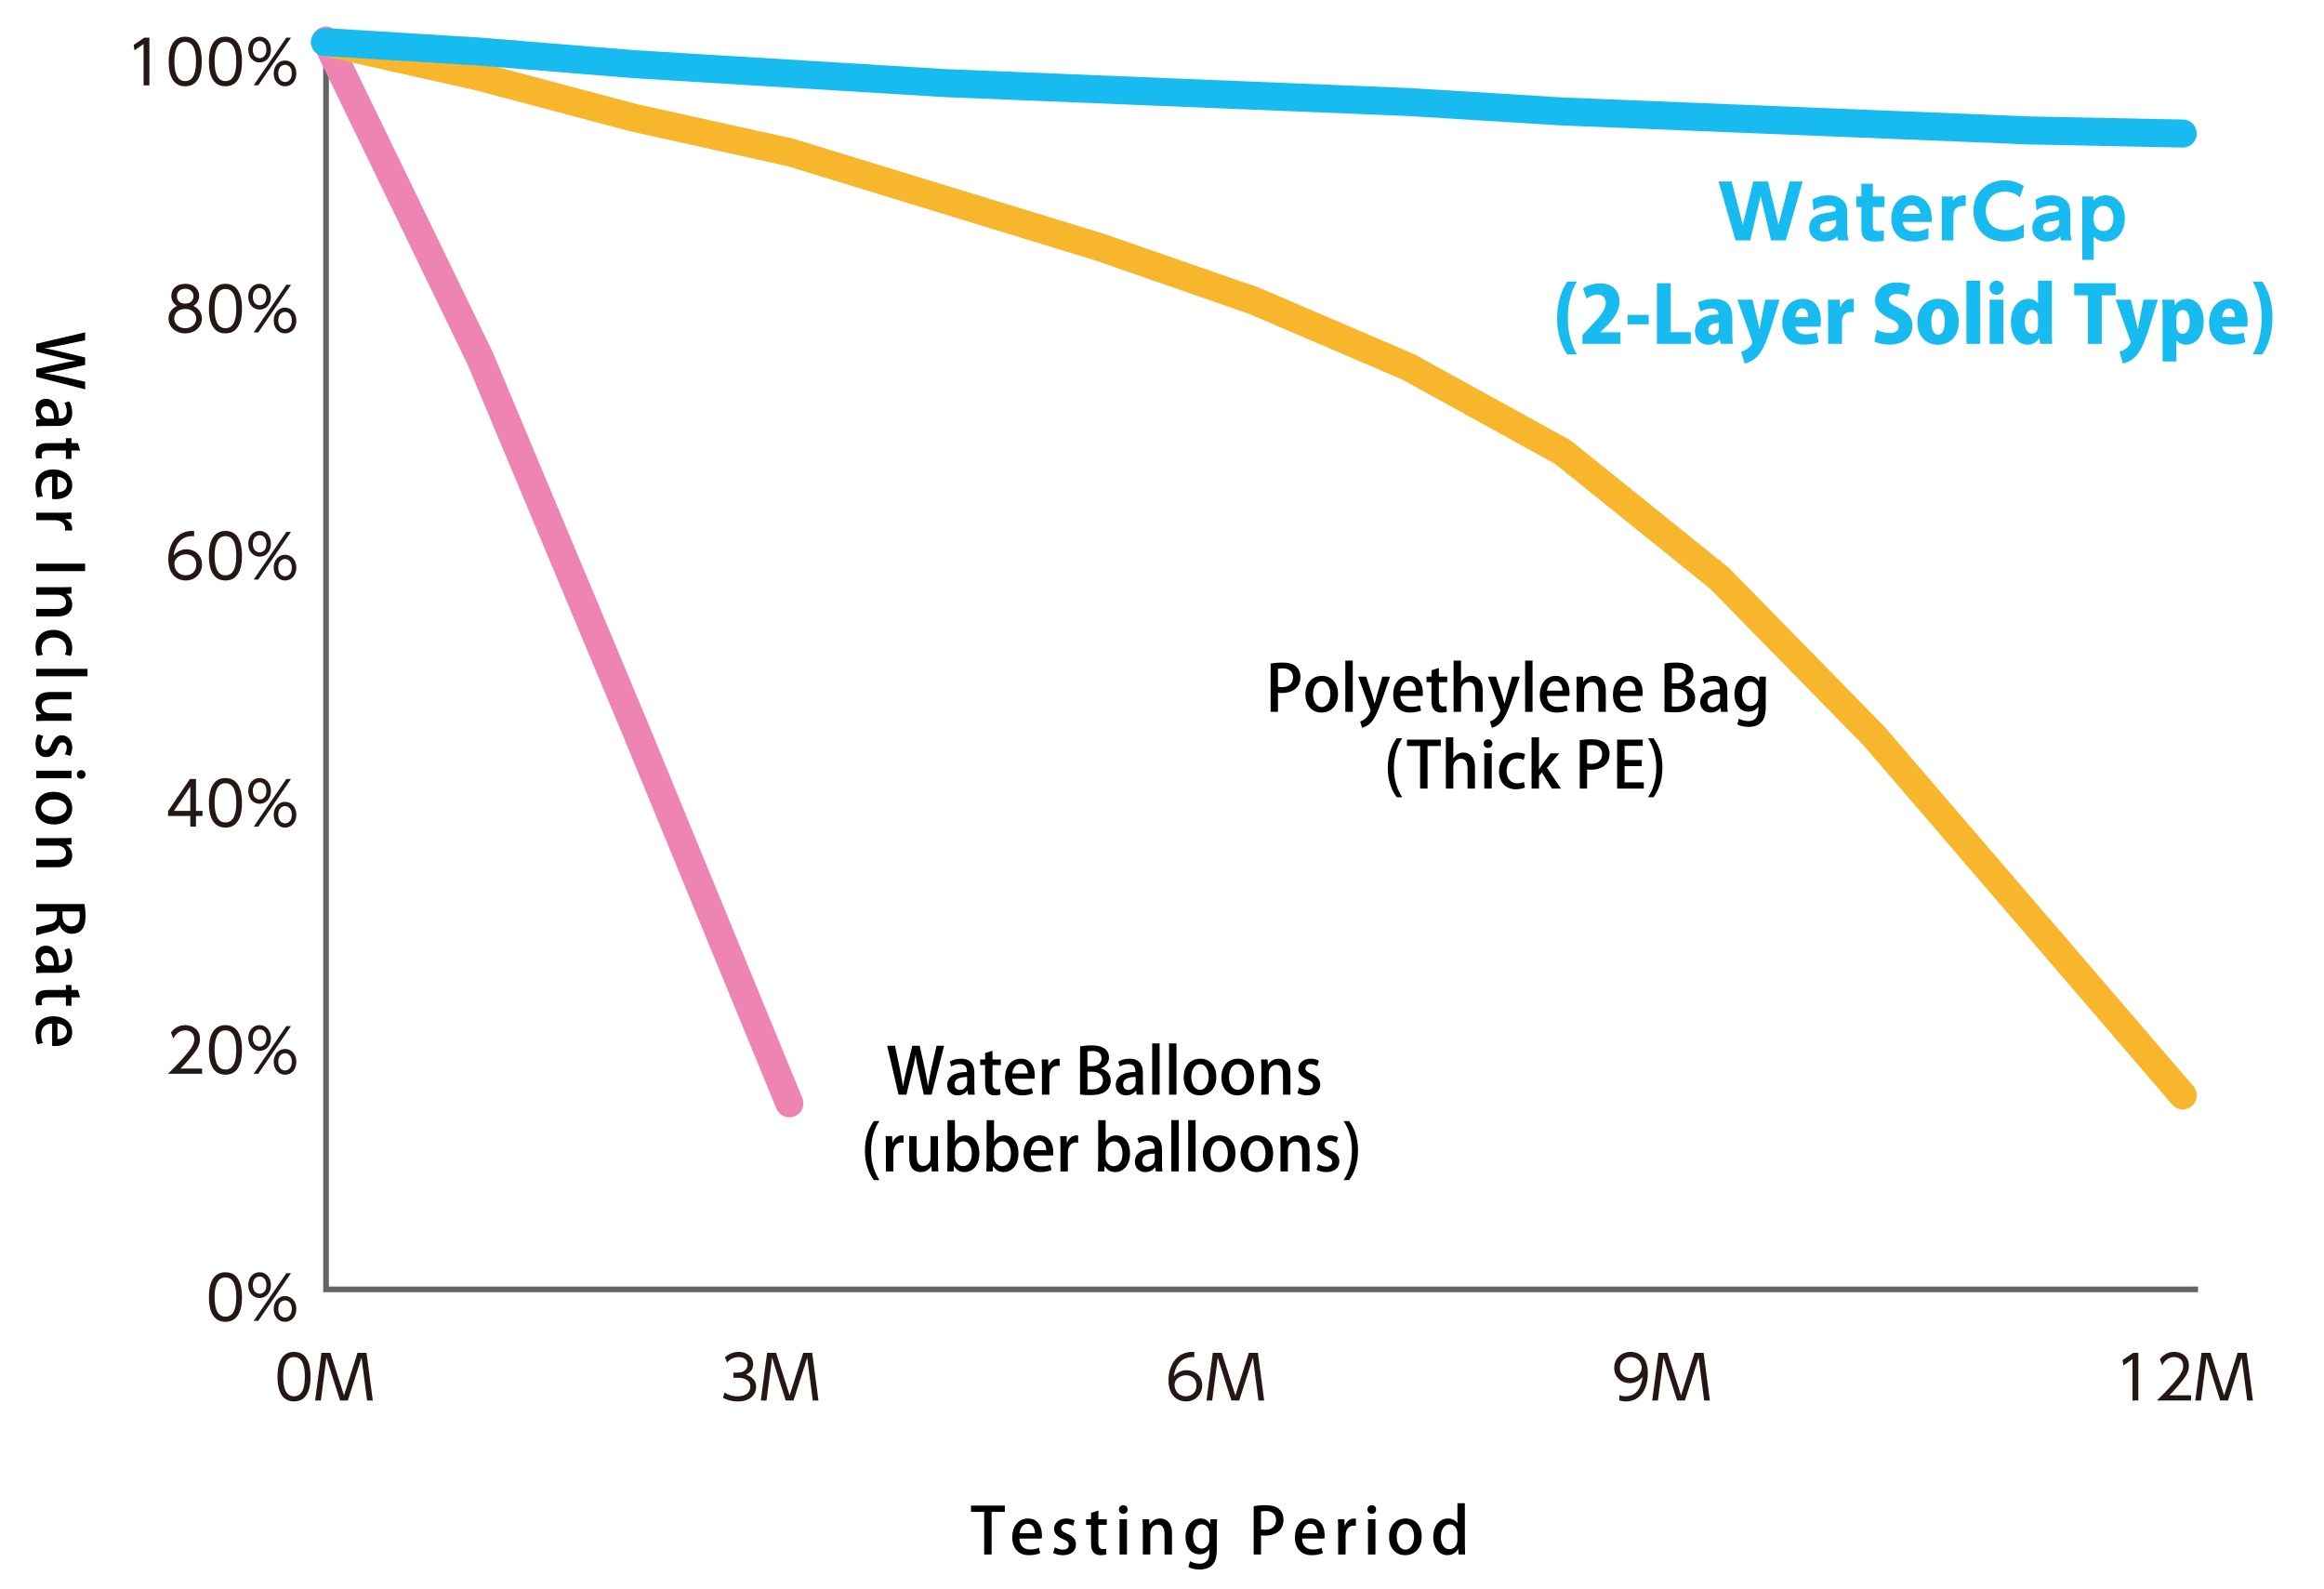 <?xml version="1.0" encoding="UTF-8"?>
<svg id="_レイヤー_1" xmlns="http://www.w3.org/2000/svg" width="800" height="546.818" version="1.1" viewBox="0 0 800 546.818">
  <!-- Generator: Adobe Illustrator 29.3.1, SVG Export Plug-In . SVG Version: 2.1.0 Build 151)  -->
  <defs>
    <style>
      .st0 {
        fill: #231815;
      }

      .st1 {
        fill: #f8b62d;
      }

      .st2 {
        fill: #666464;
      }

      .st3 {
        fill: #ee84b2;
      }

      .st4 {
        fill: #17bbef;
      }
    </style>
  </defs>
  <polygon class="st0" points="49.68 12.962 51.428 12.962 51.428 29.366 49.429 29.366 49.429 15.149 46.286 17.311 46.014 15.461 49.68 12.962"/>
  <path class="st0" d="M58.075,21.163c0-1.642,0-8.534,5.682-8.534s5.682,6.892,5.682,8.534,0,8.535-5.682,8.535-5.682-6.87-5.682-8.535M67.482,21.163c0-2.728-.415-6.743-3.724-6.743-3.27,0-3.728,3.913-3.728,6.743,0,2.936.501,6.747,3.728,6.747,3.27,0,3.724-3.938,3.724-6.747"/>
  <path class="st0" d="M71.925,21.163c0-1.642,0-8.534,5.682-8.534s5.682,6.892,5.682,8.534,0,8.535-5.682,8.535-5.682-6.87-5.682-8.535M81.332,21.163c0-2.728-.415-6.743-3.724-6.743-3.27,0-3.728,3.913-3.728,6.743,0,2.936.501,6.747,3.728,6.747,3.27,0,3.724-3.938,3.724-6.747"/>
  <path class="st0" d="M89.374,12.629c2.038,0,3.891,1.621,3.891,4.436,0,2.765-1.831,4.43-3.891,4.43-2.082,0-3.916-1.664-3.916-4.43,0-2.815,1.856-4.436,3.916-4.436M89.374,20.019c.956,0,2.332-.687,2.332-2.954,0-2.252-1.377-2.957-2.332-2.957-1.25,0-2.354,1.039-2.354,2.957,0,2.246,1.373,2.954,2.354,2.954M98.574,12.96h1.602l-11.281,16.404h-1.581l11.26-16.404ZM98.116,20.83c2.038,0,3.891,1.624,3.891,4.436,0,2.765-1.81,4.433-3.891,4.433s-3.895-1.667-3.895-4.433c0-2.605,1.689-4.436,3.895-4.436M98.116,28.22c.959,0,2.332-.687,2.332-2.954,0-2.252-1.355-2.957-2.332-2.957-.999,0-2.332.727-2.332,2.957,0,2.246,1.355,2.954,2.332,2.954"/>
  <path class="st0" d="M69.507,109.664c0,2.954-2.645,5.079-5.747,5.079s-5.744-2.125-5.744-5.079c0-2.478,1.726-3.873,2.957-4.392-1.293-.665-2.001-2.017-2.001-3.434,0-2.249,1.646-4.164,4.891-4.164,2.605,0,4.686,1.605,4.686,4.142,0,1.438-.711,2.79-2.001,3.455,1.398.625,2.96,2.038,2.96,4.392M67.549,109.642c0-1.228-.835-3.31-3.789-3.31-2.976,0-3.786,2.082-3.786,3.31,0,1.831,1.559,3.313,3.786,3.313s3.789-1.482,3.789-3.313M66.612,101.943c0-1.689-1.333-2.561-2.852-2.561s-2.852.872-2.852,2.561c0,.811.418,2.558,2.852,2.558s2.852-1.748,2.852-2.558"/>
  <path class="st0" d="M71.925,106.208c0-1.642,0-8.534,5.682-8.534s5.682,6.892,5.682,8.534,0,8.535-5.682,8.535-5.682-6.87-5.682-8.535M81.332,106.208c0-2.728-.415-6.743-3.724-6.743-3.27,0-3.728,3.913-3.728,6.743,0,2.936.501,6.747,3.728,6.747,3.27,0,3.724-3.938,3.724-6.747"/>
  <path class="st0" d="M89.377,97.675c2.038,0,3.891,1.621,3.891,4.436,0,2.765-1.831,4.43-3.891,4.43-2.082,0-3.916-1.664-3.916-4.43,0-2.815,1.856-4.436,3.916-4.436M89.377,105.065c.956,0,2.332-.687,2.332-2.954,0-2.252-1.377-2.957-2.332-2.957-1.25,0-2.354,1.039-2.354,2.957,0,2.246,1.373,2.954,2.354,2.954M98.574,98.006h1.605l-11.281,16.404h-1.581s11.257-16.404,11.257-16.404ZM98.119,105.875c2.038,0,3.891,1.624,3.891,4.436,0,2.765-1.81,4.433-3.891,4.433s-3.895-1.667-3.895-4.433c0-2.605,1.686-4.436,3.895-4.436M98.119,113.265c.959,0,2.332-.687,2.332-2.954,0-2.252-1.355-2.957-2.332-2.957-.999,0-2.332.727-2.332,2.957,0,2.246,1.355,2.954,2.332,2.954"/>
  <path class="st0" d="M66.82,184.531c-5.039-.353-6.725,3.833-7.056,6.645,1.08-1.333,2.707-2.144,4.414-2.144,2.871,0,5.367,2.06,5.367,5.243,0,3.165-2.475,5.515-5.599,5.515-2.351,0-6.013-1.457-6.013-7.368,0-4.414,2.456-10.053,8.887-9.679v1.788ZM63.99,190.78c-1.748,0-3.956,1.101-3.956,3.415,0,1.952,1.519,3.808,3.873,3.808,2.267,0,3.662-1.646,3.662-3.582,0-3.372-2.852-3.641-3.579-3.641"/>
  <path class="st0" d="M71.925,191.257c0-1.642,0-8.534,5.682-8.534s5.682,6.892,5.682,8.534,0,8.535-5.682,8.535-5.682-6.87-5.682-8.535M81.332,191.257c0-2.728-.415-6.743-3.724-6.743-3.27,0-3.728,3.913-3.728,6.743,0,2.936.501,6.747,3.728,6.747,3.27,0,3.724-3.938,3.724-6.747"/>
  <path class="st0" d="M89.377,182.723c2.038,0,3.891,1.621,3.891,4.436,0,2.765-1.831,4.43-3.891,4.43-2.082,0-3.916-1.664-3.916-4.43,0-2.815,1.856-4.436,3.916-4.436M89.377,190.113c.956,0,2.332-.687,2.332-2.954,0-2.252-1.377-2.957-2.332-2.957-1.25,0-2.354,1.039-2.354,2.957,0,2.246,1.373,2.954,2.354,2.954M98.574,183.054h1.605l-11.281,16.404h-1.581l11.257-16.404h0ZM98.119,190.924c2.038,0,3.891,1.624,3.891,4.436,0,2.765-1.81,4.433-3.891,4.433s-3.895-1.667-3.895-4.433c0-2.605,1.686-4.436,3.895-4.436M98.119,198.313c.959,0,2.332-.687,2.332-2.954,0-2.252-1.355-2.957-2.332-2.957-.999,0-2.332.727-2.332,2.957,0,2.246,1.355,2.954,2.332,2.954"/>
  <path class="st0" d="M65.508,284.504v-3.666h-7.641v-1.704l7.514-11.034h2.082v10.991h2.252v1.748h-2.252v3.666h-1.955ZM59.866,279.091h5.642v-8.346l-5.642,8.346Z"/>
  <path class="st0" d="M71.925,276.302c0-1.642,0-8.534,5.682-8.534s5.682,6.892,5.682,8.534,0,8.535-5.682,8.535-5.682-6.87-5.682-8.535M81.332,276.302c0-2.728-.415-6.743-3.724-6.743-3.27,0-3.728,3.913-3.728,6.743,0,2.936.501,6.747,3.728,6.747,3.27,0,3.724-3.938,3.724-6.747"/>
  <path class="st0" d="M89.377,267.769c2.038,0,3.891,1.621,3.891,4.436,0,2.765-1.831,4.43-3.891,4.43-2.082,0-3.916-1.664-3.916-4.43,0-2.815,1.856-4.436,3.916-4.436M89.377,275.159c.956,0,2.332-.687,2.332-2.954,0-2.252-1.377-2.957-2.332-2.957-1.25,0-2.354,1.039-2.354,2.957,0,2.246,1.373,2.954,2.354,2.954M98.574,268.1h1.605l-11.281,16.404h-1.581s11.257-16.404,11.257-16.404ZM98.119,275.969c2.038,0,3.891,1.624,3.891,4.436,0,2.765-1.81,4.433-3.891,4.433s-3.895-1.667-3.895-4.433c0-2.605,1.686-4.436,3.895-4.436M98.119,283.359c.959,0,2.332-.687,2.332-2.954,0-2.252-1.355-2.957-2.332-2.957-.999,0-2.332.727-2.332,2.957,0,2.246,1.355,2.954,2.332,2.954"/>
  <path class="st0" d="M69.566,367.758v1.791h-11.739c1.312-1.29,3.539-3.455,5.726-5.995,2.496-2.892,3.328-4.266,3.328-5.952,0-1.98-1.479-2.997-3.078-2.997-2.583,0-3.789,2.162-4.164,2.83l-.792-2.082c1.228-1.624,2.932-2.54,4.956-2.54,2.082,0,5.036,1.188,5.036,4.767,0,1.584-.479,2.895-2.147,5.036-.872,1.126-2.206,2.728-4.538,5.141h7.412Z"/>
  <path class="st0" d="M71.925,361.348c0-1.643,0-8.534,5.682-8.534s5.682,6.892,5.682,8.534,0,8.535-5.682,8.535-5.682-6.87-5.682-8.535M81.332,361.348c0-2.728-.415-6.743-3.724-6.743-3.27,0-3.728,3.913-3.728,6.743,0,2.936.501,6.747,3.728,6.747,3.27,0,3.724-3.938,3.724-6.747"/>
  <path class="st0" d="M89.377,352.814c2.038,0,3.891,1.621,3.891,4.436,0,2.765-1.831,4.43-3.891,4.43-2.082,0-3.916-1.664-3.916-4.43,0-2.815,1.856-4.436,3.916-4.436M89.377,360.204c.956,0,2.332-.687,2.332-2.954,0-2.252-1.377-2.957-2.332-2.957-1.25,0-2.354,1.039-2.354,2.957,0,2.246,1.373,2.954,2.354,2.954M98.574,353.145h1.605l-11.281,16.404h-1.581s11.257-16.404,11.257-16.404ZM98.119,361.015c2.038,0,3.891,1.624,3.891,4.436,0,2.765-1.81,4.433-3.891,4.433s-3.895-1.667-3.895-4.433c0-2.605,1.686-4.436,3.895-4.436M98.119,368.404c.959,0,2.332-.687,2.332-2.954,0-2.252-1.355-2.957-2.332-2.957-.999,0-2.332.727-2.332,2.957,0,2.246,1.355,2.954,2.332,2.954"/>
  <path class="st0" d="M71.925,446.393c0-1.643,0-8.534,5.682-8.534s5.682,6.892,5.682,8.534,0,8.535-5.682,8.535-5.682-6.87-5.682-8.535M81.332,446.393c0-2.728-.415-6.743-3.724-6.743-3.27,0-3.728,3.913-3.728,6.743,0,2.936.501,6.747,3.728,6.747,3.27,0,3.724-3.938,3.724-6.747"/>
  <path class="st0" d="M89.374,437.859c2.038,0,3.891,1.621,3.891,4.436,0,2.765-1.831,4.43-3.891,4.43-2.082,0-3.916-1.664-3.916-4.43,0-2.815,1.856-4.436,3.916-4.436M89.374,445.249c.956,0,2.332-.687,2.332-2.954,0-2.252-1.377-2.957-2.332-2.957-1.25,0-2.354,1.039-2.354,2.957,0,2.246,1.373,2.954,2.354,2.954M98.574,438.19h1.602l-11.281,16.404h-1.581l11.26-16.404ZM98.116,446.06c2.038,0,3.891,1.624,3.891,4.436,0,2.765-1.81,4.433-3.891,4.433s-3.895-1.667-3.895-4.433c0-2.605,1.689-4.436,3.895-4.436M98.116,453.45c.959,0,2.332-.687,2.332-2.954,0-2.252-1.355-2.957-2.332-2.957-.999,0-2.332.727-2.332,2.957,0,2.246,1.355,2.954,2.332,2.954"/>
  <path class="st0" d="M95.533,473.798c0-1.643,0-8.534,5.682-8.534s5.682,6.892,5.682,8.534,0,8.535-5.682,8.535-5.682-6.87-5.682-8.535M104.94,473.798c0-2.728-.415-6.743-3.724-6.743-3.27,0-3.728,3.913-3.728,6.743,0,2.936.501,6.747,3.728,6.747,3.27,0,3.724-3.938,3.724-6.747"/>
  <polygon class="st0" points="113.73 465.597 118.414 480.25 123.075 465.597 126.159 465.597 128.322 482.001 126.367 482.001 124.452 467.261 119.744 482.001 117.059 482.001 112.357 467.261 110.442 482.001 108.484 482.001 110.649 465.597 113.73 465.597"/>
  <path class="st0" d="M249.45,479.251c1.936,1.315,3.953,1.315,4.538,1.315,3.226,0,4.331-1.878,4.331-3.353,0-1.751-1.5-3.041-4.331-3.041h-1.519v-1.769h1.541c2.416,0,3.353-1.519,3.353-2.787,0-1.602-1.274-2.558-3.081-2.558-1.605,0-2.939.662-3.997,1.871l-.752-1.813c2.125-1.85,4.266-1.85,4.748-1.85,2.369,0,4.974,1.352,4.974,4.247,0,.684-.127,2.58-2.438,3.601,2.187.705,3.477,2.122,3.477,4.244,0,2.063-1.54,4.974-6.329,4.974-1.853,0-3.474-.396-5.098-1.268l.582-1.813h0Z"/>
  <polygon class="st0" points="267.149 465.597 271.833 480.25 276.494 465.597 279.578 465.597 281.74 482.001 279.785 482.001 277.871 467.261 273.163 482.001 270.478 482.001 265.776 467.261 263.861 482.001 261.903 482.001 264.068 465.597 267.149 465.597"/>
  <path class="st0" d="M411.116,467.072c-5.039-.353-6.725,3.833-7.056,6.644,1.08-1.333,2.707-2.144,4.414-2.144,2.871,0,5.367,2.06,5.367,5.243,0,3.165-2.475,5.515-5.599,5.515-2.351,0-6.013-1.457-6.013-7.368,0-4.414,2.456-10.053,8.887-9.679v1.788h0ZM408.285,473.321c-1.748,0-3.956,1.101-3.956,3.415,0,1.952,1.519,3.808,3.873,3.808,2.267,0,3.662-1.646,3.662-3.582,0-3.372-2.852-3.641-3.579-3.641"/>
  <polygon class="st0" points="420.571 465.597 425.254 480.25 429.916 465.597 433 465.597 435.162 482.001 433.207 482.001 431.293 467.261 426.585 482.001 423.9 482.001 419.198 467.261 417.283 482.001 415.325 482.001 417.49 465.597 420.571 465.597"/>
  <path class="st0" d="M557.437,480.147c.254.105.959.396,2.147.396,3.768,0,5.432-2.979,5.846-6.66-1.145,1.414-2.62,2.141-4.433,2.141-2.871,0-5.33-2.06-5.33-5.243,0-3.124,2.376-5.515,5.642-5.515,2.271,0,5.933,1.188,5.933,7.409,0,5.747-2.914,9.657-7.579,9.657-1.29,0-1.955-.288-2.227-.415v-1.769h0ZM557.626,470.78c0,2.082,1.497,3.499,3.579,3.499,2.147,0,3.916-1.5,3.916-3.564,0-1.664-1.145-3.659-3.851-3.659-2.249,0-3.644,1.745-3.644,3.724"/>
  <polygon class="st0" points="573.993 465.597 578.676 480.25 583.338 465.597 586.422 465.597 588.584 482.001 586.629 482.001 584.715 467.261 580.007 482.001 577.322 482.001 572.62 467.261 570.705 482.001 568.747 482.001 570.912 465.597 573.993 465.597"/>
  <polygon class="st0" points="734.336 465.597 736.083 465.597 736.083 482.001 734.085 482.001 734.085 467.784 730.942 469.946 730.67 468.096 734.336 465.597"/>
  <path class="st0" d="M754.219,480.208v1.791h-11.739c1.312-1.29,3.539-3.455,5.726-5.992,2.496-2.895,3.328-4.269,3.328-5.955,0-1.98-1.479-2.997-3.078-2.997-2.583,0-3.789,2.162-4.164,2.83l-.792-2.082c1.228-1.624,2.932-2.54,4.955-2.54,2.082,0,5.036,1.188,5.036,4.767,0,1.584-.479,2.895-2.147,5.036-.872,1.126-2.206,2.728-4.538,5.141h7.413Z"/>
  <polygon class="st0" points="760.931 465.597 765.614 480.25 770.276 465.597 773.36 465.597 775.522 482.001 773.567 482.001 771.652 467.261 766.944 482.001 764.26 482.001 759.558 467.261 757.643 482.001 755.685 482.001 757.85 465.597 760.931 465.597"/>
  <polygon class="st2" points="756.651 444.732 111.257 444.732 111.257 11.774 113.208 11.774 113.208 442.78 756.651 442.78 756.651 444.732"/>
  <path class="st3" d="M271.744,384.545c-1.897,0-3.694-1.127-4.462-2.988l-53.17-129.165-53.164-126.959L107.894,16.052c-1.163-2.399-.163-5.283,2.232-6.443,2.402-1.157,5.28-.166,6.443,2.232l53.167,109.623,53.284,127.228,53.179,129.192c1.015,2.465-.16,5.283-2.622,6.295-.601.248-1.223.366-1.834.366h.001Z"/>
  <path class="st1" d="M751.388,381.826c-1.356,0-2.707-.568-3.661-1.677l-106.233-123.615-52.864-53.955-53.366-42.971-52.593-28.988-52.792-22.629-53.006-18.397-105.989-32.45-53.728-11.899-53.363-14.156-52.991-11.896c-2.598-.586-4.232-3.166-3.649-5.764.583-2.592,3.148-4.229,5.764-3.649l53.17,11.941,53.348,14.153,53.722,11.893c.124.027.248.06.369.1l106.339,32.562,53.339,18.506c.109.036.214.079.32.124l53.17,22.792c.145.06.29.13.429.208l53.17,29.305c.245.136.477.29.695.468l53.916,43.415c.148.118.287.245.42.381l53.173,54.269c.076.076.145.151.214.233l106.336,123.73c1.734,2.021,1.504,5.066-.514,6.803-.912.782-2.03,1.163-3.142,1.163h-.003Z"/>
  <path class="st4" d="M751.388,50.785h-.103l-53.17-1.084-160.349-6.516-53.272-3.262-159.409-6.507-107.179-6.516-53.272-4.347-53.073-3.253c-2.658-.163-4.679-2.45-4.516-5.108.16-2.655,2.392-4.697,5.108-4.516l53.17,3.259,53.266,4.344,106.986,6.507,159.412,6.507,53.269,3.262,160.155,6.507,53.073,1.081c2.661.054,4.776,2.257,4.722,4.921-.054,2.628-2.202,4.722-4.818,4.722h0Z"/>
  <polygon class="st4" points="602.479 82.724 597.412 82.724 591.587 62.46 596.101 62.46 599.933 77.379 603.537 62.46 608.601 62.46 612.232 77.379 616.04 62.46 620.55 62.46 614.729 82.724 609.662 82.724 606.083 67.552 602.479 82.724"/>
  <path class="st4" d="M623.93,68.636c1.717-.934,3.427-1.411,5.395-1.411,2.496,0,4.334.807,5.419,2.091.783.931,1.108,2.091,1.108,3.932v5.645c0,2.045.254,3.078.582,3.833h-3.755c-.152-.356-.254-.681-.278-1.364-1.234,1.213-2.772,1.766-4.485,1.766-2.796,0-5.116-1.689-5.116-4.739,0-3.857,3.325-4.711,6.075-5.141,2.645-.405,3.099-.479,3.099-1.209,0-.631-.631-1.312-2.521-1.312s-3.579.631-5.194,1.664l-.328-3.755h0ZM632.047,75.593c-.681.325-1.358.452-3.1.681-1.562.201-2.472.705-2.472,1.964,0,.885.582,1.587,1.766,1.587.857,0,2.521-.275,3.805-2.24v-1.992h0Z"/>
  <path class="st4" d="M640.747,63.24h3.956v4.386h4.009v3.632h-4.009v6.527c0,1.259.303,1.714,1.689,1.714.835,0,1.615-.099,2.094-.176v3.576c-.455.053-1.664.229-3.103.229-4.637,0-4.637-2.648-4.637-5.067v-6.802h-1.714v-3.632h1.714v-4.386h.001Z"/>
  <path class="st4" d="M655.017,76.399c.099.956.377,3.273,4.058,3.273,2.193,0,3.452-.575,4.739-1.206v3.703c-.783.306-2.397.959-4.915.959-6.632,0-7.838-5.092-7.838-7.838,0-4.739,2.895-8.064,7.031-8.064,1.513,0,4.686.529,6.174,4.133.628,1.562.755,3.403.755,5.042h-10.004v-.002ZM661.09,73.55c-.377-2.923-2.62-2.923-2.998-2.923-2.546,0-2.923,2.366-3.025,2.923h6.023Z"/>
  <path class="st4" d="M668.451,82.724v-15.098h3.783v1.463c.857-1.237,2.292-2.017,4.433-1.841v3.628c-1.964-.124-4.259.229-4.259,3.455v8.392h-3.957Z"/>
  <path class="st4" d="M696.66,81.667c-2.094,1.005-4.188,1.46-6.505,1.46-7.309,0-10.836-5.067-10.836-10.511,0-6.453,4.785-10.561,10.811-10.561,2.32,0,4.587.681,6.53,1.943l-1.386,3.882c-.582-.504-2.168-1.918-5.119-1.918-4.256,0-6.576,3.001-6.576,6.629,0,3.529,2.168,6.629,6.855,6.629,3.152,0,5.243-1.411,6.227-2.066v4.513h0Z"/>
  <path class="st4" d="M700.72,68.636c1.714-.934,3.424-1.411,5.392-1.411,2.496,0,4.334.807,5.419,2.091.783.931,1.108,2.091,1.108,3.932v5.645c0,2.045.254,3.078.582,3.833h-3.755c-.152-.356-.254-.681-.278-1.364-1.234,1.213-2.772,1.766-4.485,1.766-2.796,0-5.116-1.689-5.116-4.739,0-3.857,3.325-4.711,6.075-5.141,2.645-.405,3.099-.479,3.099-1.209,0-.631-.631-1.312-2.521-1.312s-3.579.631-5.194,1.664l-.325-3.755h0ZM708.834,75.593c-.681.325-1.358.452-3.1.681-1.562.201-2.472.705-2.472,1.964,0,.885.582,1.587,1.766,1.587.857,0,2.521-.275,3.805-2.24v-1.992h0Z"/>
  <path class="st4" d="M720.607,69.089c.504-.529,1.766-1.865,4.213-1.865,4.26,0,6.626,3.728,6.626,7.941,0,4.031-2.218,7.962-6.654,7.962-2.014,0-3.276-.931-4.058-1.615v7.916h-3.956v-21.802h3.829v1.463ZM724.137,79.498c2.094,0,3.353-1.689,3.353-4.334,0-2.598-1.234-4.312-3.353-4.312-.755,0-3.452.303-3.452,4.312,0,4.031,2.673,4.334,3.452,4.334"/>
  <g>
    <path class="st4" d="M539.511,121.987c-1.674-2.348-3.536-6.532-3.51-12.498.055-6.02,1.836-10.176,3.51-12.552h3.319c-1.728,2.834-3.131,6.91-3.131,12.552,0,5.533,1.403,9.609,3.131,12.498h-3.319Z"/>
    <path class="st4" d="M557.814,118.343h-13.092v-2.969l2.375-2.564c3.536-3.698,5.669-6.1,5.669-8.583,0-1.565-.945-2.861-2.915-2.861-1.377,0-2.727.702-3.671,1.376l-1.242-3.455c1.269-.917,3.509-1.754,5.857-1.754,4.616,0,6.694,2.834,6.694,6.262,0,3.59-2.375,6.397-4.886,8.881l-1.728,1.646v.054h6.938v3.968Z"/>
    <path class="st4" d="M560.274,108.383h7.261v3.239h-7.261v-3.239Z"/>
    <path class="st4" d="M582.033,118.343h-11.661v-20.865h4.751v16.843h6.91v4.022Z"/>
    <path class="st4" d="M596.316,114.753c0,1.35.054,2.672.243,3.59h-4.266l-.27-1.458h-.081c-.918,1.214-2.349,1.754-3.914,1.754-2.753,0-4.562-2.105-4.562-4.67,0-4.021,3.59-5.749,8.07-5.776,0-1.161-.513-1.998-2.429-1.998-1.431,0-2.78.432-3.752,1.026l-.864-3.077c.972-.54,2.942-1.295,5.561-1.295,5.021,0,6.263,3.185,6.263,6.559v5.345ZM591.7,111.163c-1.97,0-3.644.567-3.644,2.321,0,1.242.756,1.782,1.593,1.782.972,0,2.051-.702,2.051-2.132v-1.971Z"/>
    <path class="st4" d="M612.569,103.146l-3.32,10.797c-1.565,4.67-2.834,7.234-4.48,8.908-1.538,1.484-3.239,2.079-4.237,2.24l-1.161-4.049c1.971-.405,3.86-2.375,3.86-3.266,0-.162-.055-.378-.189-.675l-4.967-13.955h5.21l1.781,7.45c.216.864.432,1.835.567,2.646h.08c.162-.81.324-1.782.486-2.618l1.458-7.477h4.912Z"/>
    <path class="st4" d="M626.043,117.776c-1.403.567-3.212.837-5.021.837-4.778,0-7.478-2.861-7.478-7.612,0-4.346,2.538-8.152,7.072-8.152,3.617,0,6.182,2.429,6.182,7.585,0,.729-.027,1.484-.135,1.997h-8.584c.108,1.809,1.728,2.646,3.698,2.646,1.376,0,2.564-.243,3.644-.594l.621,3.293ZM622.453,109.166c0-1.35-.432-3.05-2.078-3.05-1.62,0-2.241,1.781-2.322,3.05h4.4Z"/>
    <path class="st4" d="M638.167,107.492c-.324-.081-.675-.108-1.161-.108-1.215,0-2.349.567-2.753,1.917-.136.351-.189.891-.189,1.431v7.612h-4.751v-10.284c0-1.998-.054-3.536-.107-4.913h4.076l.188,2.537h.108c.756-1.998,2.348-2.834,3.59-2.834.459,0,.702.027.999.081v4.562Z"/>
    <path class="st4" d="M656.634,102.04c-.756-.378-1.998-.864-3.671-.864-1.836,0-2.727.891-2.727,1.917,0,1.161.863,1.728,3.401,2.888,3.319,1.485,4.696,3.536,4.696,6.127,0,3.806-2.889,6.505-7.936,6.505-2.105,0-4.185-.54-5.156-1.08l.811-3.995c1.106.567,2.86,1.08,4.534,1.08,1.998,0,2.97-.864,2.97-2.105,0-1.269-.945-1.97-3.104-2.942-3.293-1.512-4.994-3.563-4.994-6.046,0-3.536,2.7-6.316,7.531-6.316,1.998,0,3.536.432,4.535.917l-.891,3.914Z"/>
    <path class="st4" d="M674.264,110.65c0,5.911-3.806,7.99-7.126,7.99-4.211,0-7.099-2.915-7.099-7.801,0-5.102,3.077-7.99,7.261-7.99,4.346,0,6.964,3.239,6.964,7.801ZM667.192,106.305c-1.782,0-2.349,2.321-2.349,4.427,0,2.537.729,4.454,2.349,4.454,1.538,0,2.267-2.024,2.267-4.454,0-2.241-.647-4.427-2.267-4.427Z"/>
    <path class="st4" d="M681.664,118.343h-4.751v-21.729h4.751v21.729Z"/>
    <path class="st4" d="M687.28,101.446c-1.431,0-2.43-1.026-2.43-2.402,0-1.431,1.026-2.429,2.43-2.429,1.431,0,2.429.999,2.429,2.429s-1.053,2.402-2.429,2.402ZM689.655,118.343h-4.751v-15.197h4.751v15.197Z"/>
    <path class="st4" d="M706.312,113.701c0,1.673.054,3.428.107,4.643h-4.156l-.216-1.971h-.081c-.811,1.431-2.376,2.268-3.995,2.268-3.482,0-5.75-3.347-5.75-7.828,0-5.156,2.808-7.963,5.966-7.963,1.619,0,2.78.647,3.293,1.565h.081v-7.828h4.751v17.114ZM701.562,109.354c0-2.105-1.241-2.726-2.052-2.726-1.728,0-2.51,1.89-2.51,4.184,0,2.618,1.025,3.995,2.483,3.995.891,0,2.078-.567,2.078-2.645v-2.808Z"/>
    <path class="st4" d="M728.264,101.635h-4.778v16.708h-4.751v-16.708h-4.724v-4.157h14.253v4.157Z"/>
    <path class="st4" d="M742.789,103.146l-3.32,10.797c-1.565,4.67-2.834,7.234-4.48,8.908-1.538,1.484-3.239,2.079-4.238,2.24l-1.16-4.049c1.971-.405,3.86-2.375,3.86-3.266,0-.162-.055-.378-.189-.675l-4.967-13.955h5.21l1.781,7.45c.216.864.432,1.835.567,2.646h.081c.161-.81.323-1.782.485-2.618l1.458-7.477h4.912Z"/>
    <path class="st4" d="M748.731,105.063c.891-1.404,2.376-2.213,4.211-2.213,3.348,0,5.642,3.239,5.642,7.774,0,5.561-3.104,8.017-6.073,8.017-1.539,0-2.699-.702-3.239-1.539h-.081v7.288h-4.751v-16.223c0-1.89-.054-3.563-.107-5.021h4.103l.243,1.917h.054ZM749.19,112.243c0,1.539.864,2.672,2.079,2.672,1.673,0,2.51-1.754,2.51-4.13,0-2.537-.863-4.103-2.456-4.103-1.106,0-2.133.999-2.133,2.619v2.942Z"/>
    <path class="st4" d="M772.948,117.776c-1.403.567-3.212.837-5.021.837-4.778,0-7.478-2.861-7.478-7.612,0-4.346,2.538-8.152,7.072-8.152,3.617,0,6.182,2.429,6.182,7.585,0,.729-.027,1.484-.135,1.997h-8.584c.108,1.809,1.728,2.646,3.698,2.646,1.376,0,2.564-.243,3.644-.594l.621,3.293ZM769.358,109.166c0-1.35-.432-3.05-2.079-3.05-1.619,0-2.24,1.781-2.321,3.05h4.4Z"/>
    <path class="st4" d="M778.756,96.938c1.673,2.321,3.536,6.424,3.509,12.498-.054,6.073-1.836,10.123-3.509,12.552h-3.32c1.728-2.861,3.131-7.018,3.131-12.579,0-5.506-1.403-9.609-3.131-12.471h3.32Z"/>
  </g>
  <g>
    <path d="M324.993,359.919l-4.312,16.832h-2.663l-1.826-8.119c-.44-1.958-.77-3.652-.968-5.457h-.066c-.264,1.805-.638,3.455-1.144,5.457l-2.002,8.119h-2.685l-3.938-16.832h2.707l1.672,8.009c.418,2.068.792,4.137,1.078,5.875h.044c.264-1.805.748-3.784,1.232-5.919l1.915-7.965h2.552l1.76,8.009c.418,1.98.814,3.917,1.056,5.854h.066c.286-1.98.682-3.873,1.122-5.919l1.804-7.943h2.597Z"/>
    <path d="M335.398,373.869c0,1.034.022,2.09.176,2.882h-2.31l-.176-1.408h-.066c-.682.946-1.87,1.65-3.389,1.65-2.266,0-3.564-1.672-3.564-3.542,0-3.015,2.619-4.511,6.777-4.511,0-.902,0-2.707-2.442-2.707-1.078,0-2.179.33-2.949.836l-.528-1.693c.858-.551,2.288-1.013,3.917-1.013,3.564,0,4.555,2.354,4.555,4.929v4.577ZM332.912,370.656c-2.002,0-4.313.374-4.313,2.53,0,1.343.836,1.937,1.782,1.937,1.386,0,2.531-1.057,2.531-2.465v-2.002Z"/>
    <path d="M339.114,362.427l2.53-.792v2.993h2.882v1.914h-2.882v6.139c0,1.496.462,2.223,1.541,2.223.506,0,.814-.066,1.122-.154l.088,1.958c-.44.176-1.122.286-1.98.286-1.012,0-1.87-.33-2.398-.924-.616-.66-.902-1.673-.902-3.257v-6.271h-1.716v-1.914h1.716v-2.201Z"/>
    <path d="M355.593,376.268c-.858.396-2.2.726-3.851.726-3.653,0-5.765-2.442-5.765-6.139,0-3.608,2.024-6.491,5.457-6.491,3.411,0,4.775,2.839,4.775,5.831,0,.418-.022.771-.066,1.078h-7.701c.066,2.729,1.76,3.763,3.674,3.763,1.342,0,2.266-.242,3.059-.572l.418,1.805ZM353.789,369.446c.022-1.452-.572-3.257-2.53-3.257-1.871,0-2.663,1.849-2.794,3.257h5.325Z"/>
    <path d="M364.767,366.872c-.22-.044-.462-.066-.748-.066-1.716,0-2.794,1.408-2.794,3.521v6.425h-2.552v-8.427c0-1.408-.022-2.574-.088-3.696h2.223l.088,2.222h.088c.55-1.54,1.826-2.486,3.146-2.486.242,0,.418.022.638.066v2.442Z"/>
    <path d="M378.979,367.729c1.76.44,3.367,1.849,3.367,4.203,0,1.782-.836,2.816-1.452,3.389-1.122,1.078-2.971,1.584-5.743,1.584-1.497,0-2.619-.11-3.345-.198v-16.568c.946-.198,2.442-.352,3.938-.352,5.127,0,6.007,2.508,6.007,4.202,0,1.606-1.012,3.015-2.772,3.675v.065ZM375.898,366.938c2.024,0,3.3-1.122,3.3-2.685,0-2.023-1.628-2.53-3.212-2.53-.836,0-1.342.066-1.65.133v5.082h1.562ZM374.336,374.859c.374.065.88.088,1.541.088,2.046,0,3.806-.858,3.806-3.081s-1.914-3.036-3.873-3.036h-1.474v6.029Z"/>
    <path d="M393.411,373.869c0,1.034.022,2.09.176,2.882h-2.31l-.176-1.408h-.066c-.682.946-1.87,1.65-3.389,1.65-2.266,0-3.564-1.672-3.564-3.542,0-3.015,2.619-4.511,6.777-4.511,0-.902,0-2.707-2.442-2.707-1.078,0-2.179.33-2.949.836l-.528-1.693c.858-.551,2.288-1.013,3.917-1.013,3.564,0,4.555,2.354,4.555,4.929v4.577ZM390.924,370.656c-2.002,0-4.313.374-4.313,2.53,0,1.343.836,1.937,1.782,1.937,1.386,0,2.531-1.057,2.531-2.465v-2.002Z"/>
    <path d="M399.174,376.751h-2.552v-17.646h2.552v17.646Z"/>
    <path d="M404.982,376.751h-2.553v-17.646h2.553v17.646Z"/>
    <path d="M418.688,370.59c0,4.533-2.948,6.403-5.677,6.403-3.146,0-5.545-2.311-5.545-6.227,0-4.093,2.509-6.403,5.721-6.403,3.322,0,5.501,2.509,5.501,6.227ZM413.1,366.277c-2.178,0-3.014,2.333-3.014,4.423,0,2.377,1.121,4.379,2.992,4.379,1.848,0,2.992-2.002,2.992-4.423,0-2.002-.836-4.379-2.971-4.379Z"/>
    <path d="M431.668,370.59c0,4.533-2.947,6.403-5.676,6.403-3.146,0-5.545-2.311-5.545-6.227,0-4.093,2.508-6.403,5.721-6.403,3.322,0,5.5,2.509,5.5,6.227ZM426.08,366.277c-2.179,0-3.015,2.333-3.015,4.423,0,2.377,1.122,4.379,2.992,4.379,1.849,0,2.993-2.002,2.993-4.423,0-2.002-.837-4.379-2.971-4.379Z"/>
    <path d="M444.209,376.751h-2.553v-7.106c0-1.717-.572-3.169-2.311-3.169-1.254,0-2.596,1.034-2.596,2.971v7.305h-2.553v-8.713c0-1.343-.044-2.377-.088-3.41h2.223l.131,1.804h.066c.572-1.034,1.849-2.068,3.675-2.068,1.892,0,4.005,1.232,4.005,4.973v7.415Z"/>
    <path d="M453.447,366.916c-.484-.309-1.32-.683-2.311-.683-1.144,0-1.76.66-1.76,1.475,0,.836.551,1.254,2.024,1.893,2.003.813,3.059,1.914,3.059,3.674,0,2.333-1.782,3.719-4.532,3.719-1.277,0-2.486-.33-3.301-.814l.572-1.892c.615.374,1.738.813,2.771.813,1.365,0,2.025-.66,2.025-1.584s-.507-1.43-1.959-2.046c-2.156-.858-3.103-2.068-3.103-3.477,0-2.024,1.65-3.631,4.202-3.631,1.189,0,2.223.33,2.883.704l-.572,1.849Z"/>
    <path d="M300.824,406.144c-1.474-2.002-3.081-5.259-3.081-10.121.022-4.907,1.606-8.163,3.081-10.188h1.914c-1.65,2.376-2.882,5.677-2.882,10.209,0,4.444,1.276,7.68,2.882,10.1h-1.914Z"/>
    <path d="M311.054,393.271c-.22-.044-.462-.065-.748-.065-1.716,0-2.794,1.408-2.794,3.521v6.425h-2.552v-8.428c0-1.408-.022-2.574-.088-3.696h2.223l.088,2.223h.088c.55-1.541,1.826-2.486,3.146-2.486.242,0,.418.021.638.065v2.442Z"/>
    <path d="M322.891,399.675c0,1.364.066,2.508.11,3.477h-2.244l-.132-1.761h-.066c-.506.836-1.694,2.003-3.652,2.003-2.09,0-3.917-1.299-3.917-5.171v-7.218h2.552v6.8c0,2.09.594,3.477,2.266,3.477,1.166,0,2.53-.925,2.53-2.751v-7.503h2.553v8.647Z"/>
    <path d="M328.763,392.722c.726-1.232,1.98-1.958,3.674-1.958,2.772,0,4.687,2.442,4.687,6.139,0,4.423-2.575,6.491-5.083,6.491-1.562,0-2.772-.639-3.586-2.068h-.066l-.132,1.826h-2.179c.044-.814.088-2.135.088-3.234v-14.412h2.552v7.217h.044ZM328.719,398.354c0,1.54,1.1,2.992,2.772,2.992,1.958,0,3.036-1.738,3.036-4.334,0-2.289-.99-4.203-3.014-4.203-1.606,0-2.794,1.562-2.794,3.169v2.376Z"/>
    <path d="M342.227,392.722c.726-1.232,1.98-1.958,3.674-1.958,2.772,0,4.687,2.442,4.687,6.139,0,4.423-2.575,6.491-5.083,6.491-1.562,0-2.772-.639-3.586-2.068h-.066l-.132,1.826h-2.179c.044-.814.088-2.135.088-3.234v-14.412h2.552v7.217h.044ZM342.183,398.354c0,1.54,1.1,2.992,2.772,2.992,1.958,0,3.036-1.738,3.036-4.334,0-2.289-.99-4.203-3.014-4.203-1.606,0-2.794,1.562-2.794,3.169v2.376Z"/>
    <path d="M361.962,402.667c-.858.396-2.2.727-3.851.727-3.652,0-5.765-2.442-5.765-6.14,0-3.608,2.024-6.49,5.457-6.49,3.411,0,4.775,2.838,4.775,5.83,0,.419-.022.771-.066,1.078h-7.701c.066,2.729,1.761,3.763,3.675,3.763,1.342,0,2.266-.242,3.059-.572l.418,1.805ZM360.158,395.846c.022-1.452-.572-3.256-2.531-3.256-1.87,0-2.662,1.848-2.794,3.256h5.325Z"/>
    <path d="M371.136,393.271c-.22-.044-.462-.065-.748-.065-1.716,0-2.794,1.408-2.794,3.521v6.425h-2.552v-8.428c0-1.408-.022-2.574-.088-3.696h2.223l.088,2.223h.088c.55-1.541,1.826-2.486,3.146-2.486.242,0,.418.021.638.065v2.442Z"/>
    <path d="M380.639,392.722c.726-1.232,1.98-1.958,3.674-1.958,2.772,0,4.687,2.442,4.687,6.139,0,4.423-2.575,6.491-5.083,6.491-1.562,0-2.772-.639-3.586-2.068h-.066l-.132,1.826h-2.179c.044-.814.088-2.135.088-3.234v-14.412h2.552v7.217h.044ZM380.595,398.354c0,1.54,1.1,2.992,2.772,2.992,1.958,0,3.036-1.738,3.036-4.334,0-2.289-.99-4.203-3.014-4.203-1.606,0-2.794,1.562-2.794,3.169v2.376Z"/>
    <path d="M400,400.269c0,1.034.021,2.091.176,2.883h-2.31l-.176-1.408h-.066c-.682.946-1.87,1.65-3.389,1.65-2.266,0-3.564-1.673-3.564-3.543,0-3.015,2.619-4.511,6.777-4.511,0-.902,0-2.706-2.442-2.706-1.079,0-2.179.33-2.949.836l-.528-1.694c.858-.55,2.288-1.012,3.917-1.012,3.564,0,4.555,2.354,4.555,4.929v4.576ZM397.514,397.057c-2.002,0-4.313.374-4.313,2.53,0,1.342.836,1.936,1.783,1.936,1.386,0,2.53-1.056,2.53-2.464v-2.002Z"/>
    <path d="M405.763,403.151h-2.552v-17.646h2.552v17.646Z"/>
    <path d="M411.57,403.151h-2.552v-17.646h2.552v17.646Z"/>
    <path d="M425.277,396.99c0,4.532-2.948,6.403-5.677,6.403-3.146,0-5.545-2.311-5.545-6.228,0-4.093,2.509-6.402,5.722-6.402,3.322,0,5.5,2.508,5.5,6.227ZM419.688,392.678c-2.179,0-3.015,2.332-3.015,4.423,0,2.376,1.123,4.378,2.992,4.378,1.85,0,2.993-2.002,2.993-4.422,0-2.003-.836-4.379-2.971-4.379Z"/>
    <path d="M438.258,396.99c0,4.532-2.949,6.403-5.678,6.403-3.146,0-5.545-2.311-5.545-6.228,0-4.093,2.51-6.402,5.722-6.402,3.322,0,5.501,2.508,5.501,6.227ZM432.668,392.678c-2.178,0-3.014,2.332-3.014,4.423,0,2.376,1.122,4.378,2.992,4.378,1.849,0,2.992-2.002,2.992-4.422,0-2.003-.836-4.379-2.971-4.379Z"/>
    <path d="M450.797,403.151h-2.552v-7.107c0-1.716-.572-3.168-2.311-3.168-1.254,0-2.597,1.034-2.597,2.97v7.306h-2.552v-8.714c0-1.342-.044-2.376-.089-3.41h2.223l.133,1.805h.065c.572-1.034,1.849-2.068,3.675-2.068,1.893,0,4.004,1.231,4.004,4.973v7.415Z"/>
    <path d="M460.037,393.315c-.484-.308-1.32-.682-2.311-.682-1.145,0-1.76.66-1.76,1.474,0,.837.55,1.255,2.023,1.893,2.003.814,3.059,1.914,3.059,3.675,0,2.332-1.781,3.719-4.532,3.719-1.276,0-2.486-.33-3.301-.814l.572-1.893c.616.374,1.738.814,2.772.814,1.364,0,2.024-.66,2.024-1.584s-.507-1.431-1.958-2.047c-2.156-.857-3.104-2.068-3.104-3.477,0-2.024,1.65-3.63,4.203-3.63,1.188,0,2.223.33,2.883.704l-.572,1.848Z"/>
    <path d="M464.414,385.835c1.475,1.979,3.059,5.215,3.059,10.144-.021,4.906-1.584,8.119-3.059,10.165h-1.914c1.605-2.376,2.883-5.677,2.883-10.165s-1.255-7.745-2.883-10.144h1.914Z"/>
  </g>
  <g>
    <path d="M437.397,228.366c1.012-.176,2.354-.33,4.093-.33,2.067,0,3.63.44,4.643,1.342.945.814,1.518,2.09,1.518,3.63,0,4.093-3.256,5.501-6.293,5.501-.527,0-1.012-.022-1.43-.11v6.601h-2.53v-16.634ZM439.928,236.353c.374.11.836.132,1.43.132,2.333,0,3.741-1.21,3.741-3.367,0-2.046-1.408-3.08-3.455-3.08-.792,0-1.386.088-1.716.154v6.161Z"/>
    <path d="M460.586,238.839c0,4.533-2.948,6.403-5.677,6.403-3.146,0-5.545-2.311-5.545-6.227,0-4.093,2.509-6.403,5.722-6.403,3.322,0,5.5,2.508,5.5,6.227ZM454.997,234.526c-2.178,0-3.014,2.333-3.014,4.423,0,2.376,1.122,4.378,2.992,4.378,1.849,0,2.992-2.002,2.992-4.422,0-2.002-.836-4.379-2.971-4.379Z"/>
    <path d="M465.667,245h-2.552v-17.646h2.552v17.646Z"/>
    <path d="M478.517,232.876l-2.927,8.405c-1.431,3.983-2.442,6.227-3.895,7.635-1.101,1.012-2.223,1.43-2.816,1.562l-.66-2.157c2.641-.946,3.587-3.41,3.587-3.74,0-.132-.022-.286-.133-.528l-4.158-11.177h2.795l2.2,6.821c.241.792.483,1.716.66,2.42h.065c.176-.704.418-1.606.639-2.42l1.958-6.821h2.685Z"/>
    <path d="M489.186,244.516c-.858.396-2.2.726-3.851.726-3.652,0-5.765-2.442-5.765-6.139,0-3.608,2.024-6.491,5.457-6.491,3.41,0,4.774,2.838,4.774,5.831,0,.418-.022.771-.066,1.078h-7.701c.066,2.729,1.761,3.763,3.675,3.763,1.343,0,2.267-.242,3.059-.572l.418,1.804ZM487.382,237.695c.021-1.452-.572-3.256-2.531-3.256-1.87,0-2.662,1.848-2.794,3.256h5.325Z"/>
    <path d="M492.771,230.676l2.53-.792v2.993h2.883v1.914h-2.883v6.139c0,1.497.463,2.223,1.541,2.223.506,0,.813-.066,1.122-.154l.088,1.958c-.44.176-1.122.286-1.98.286-1.012,0-1.87-.33-2.398-.924-.616-.66-.902-1.672-.902-3.256v-6.271h-1.716v-1.914h1.716v-2.201Z"/>
    <path d="M510.394,245h-2.552v-7.085c0-1.738-.595-3.19-2.311-3.19-1.254,0-2.597,1.034-2.597,2.86v7.415h-2.552v-17.646h2.552v7.173h.044c.792-1.254,2.156-1.914,3.477-1.914,1.826,0,3.938,1.232,3.938,5.061v7.327Z"/>
    <path d="M523.197,232.876l-2.926,8.405c-1.431,3.983-2.442,6.227-3.896,7.635-1.1,1.012-2.222,1.43-2.816,1.562l-.659-2.157c2.64-.946,3.586-3.41,3.586-3.74,0-.132-.021-.286-.132-.528l-4.158-11.177h2.794l2.2,6.821c.242.792.484,1.716.66,2.42h.066c.176-.704.418-1.606.638-2.42l1.958-6.821h2.685Z"/>
    <path d="M527.553,245h-2.553v-17.646h2.553v17.646Z"/>
    <path d="M539.675,244.516c-.858.396-2.2.726-3.851.726-3.652,0-5.765-2.442-5.765-6.139,0-3.608,2.024-6.491,5.457-6.491,3.41,0,4.774,2.838,4.774,5.831,0,.418-.022.771-.066,1.078h-7.701c.066,2.729,1.761,3.763,3.675,3.763,1.343,0,2.267-.242,3.059-.572l.418,1.804ZM537.871,237.695c.021-1.452-.572-3.256-2.531-3.256-1.87,0-2.662,1.848-2.794,3.256h5.325Z"/>
    <path d="M552.766,245h-2.553v-7.107c0-1.716-.572-3.168-2.311-3.168-1.254,0-2.596,1.034-2.596,2.97v7.305h-2.553v-8.713c0-1.342-.044-2.376-.088-3.41h2.223l.132,1.804h.065c.572-1.034,1.849-2.068,3.675-2.068,1.893,0,4.005,1.232,4.005,4.973v7.415Z"/>
    <path d="M564.843,244.516c-.858.396-2.2.726-3.851.726-3.652,0-5.765-2.442-5.765-6.139,0-3.608,2.024-6.491,5.457-6.491,3.41,0,4.774,2.838,4.774,5.831,0,.418-.022.771-.066,1.078h-7.701c.066,2.729,1.761,3.763,3.675,3.763,1.343,0,2.267-.242,3.059-.572l.418,1.804ZM563.039,237.695c.021-1.452-.572-3.256-2.531-3.256-1.87,0-2.662,1.848-2.794,3.256h5.325Z"/>
    <path d="M580.154,235.979c1.761.44,3.367,1.849,3.367,4.203,0,1.782-.836,2.816-1.452,3.389-1.122,1.078-2.971,1.584-5.743,1.584-1.496,0-2.618-.11-3.345-.198v-16.568c.946-.198,2.442-.352,3.938-.352,5.127,0,6.007,2.508,6.007,4.203,0,1.606-1.012,3.014-2.772,3.674v.066ZM577.074,235.187c2.024,0,3.301-1.122,3.301-2.685,0-2.024-1.629-2.53-3.213-2.53-.836,0-1.342.066-1.65.132v5.083h1.562ZM575.512,243.108c.374.066.881.088,1.541.088,2.046,0,3.806-.858,3.806-3.081s-1.914-3.036-3.872-3.036h-1.475v6.029Z"/>
    <path d="M594.587,242.118c0,1.034.021,2.09.176,2.882h-2.311l-.176-1.408h-.066c-.682.946-1.87,1.65-3.389,1.65-2.266,0-3.564-1.672-3.564-3.542,0-3.015,2.619-4.511,6.777-4.511,0-.902,0-2.707-2.442-2.707-1.078,0-2.179.33-2.948.836l-.528-1.694c.858-.55,2.288-1.012,3.917-1.012,3.564,0,4.555,2.354,4.555,4.929v4.577ZM592.101,238.905c-2.003,0-4.313.374-4.313,2.53,0,1.342.837,1.936,1.782,1.936,1.387,0,2.531-1.056,2.531-2.464v-2.002Z"/>
    <path d="M607.919,232.876c-.066.858-.11,1.87-.11,3.499v6.909c0,2.42-.198,6.887-5.94,6.887-1.408,0-2.883-.308-3.829-.88l.572-1.98c.748.44,1.914.858,3.278.858,1.98,0,3.389-1.1,3.389-3.851v-1.166h-.044c-.616,1.034-1.804,1.782-3.366,1.782-2.86,0-4.819-2.53-4.819-5.919,0-4.115,2.487-6.403,5.127-6.403,1.805,0,2.816.924,3.322,1.892h.045l.109-1.628h2.267ZM605.257,237.563c0-1.606-1.057-2.926-2.619-2.926-1.76,0-2.992,1.672-2.992,4.269,0,2.376,1.078,4.07,2.971,4.07,1.32,0,2.641-1.012,2.641-3.036v-2.376Z"/>
    <path d="M480.804,274.393c-1.474-2.002-3.08-5.259-3.08-10.122.021-4.907,1.606-8.163,3.08-10.188h1.914c-1.649,2.376-2.882,5.677-2.882,10.209,0,4.444,1.276,7.679,2.882,10.1h-1.914Z"/>
    <path d="M495.963,256.746h-4.555v14.654h-2.553v-14.654h-4.532v-2.178h11.64v2.178Z"/>
    <path d="M507.732,271.4h-2.553v-7.085c0-1.738-.594-3.19-2.311-3.19-1.254,0-2.596,1.034-2.596,2.86v7.415h-2.553v-17.646h2.553v7.173h.044c.792-1.254,2.156-1.914,3.477-1.914,1.826,0,3.938,1.232,3.938,5.061v7.327Z"/>
    <path d="M512.219,257.406c-.88,0-1.474-.66-1.474-1.474,0-.858.616-1.496,1.496-1.496s1.474.638,1.474,1.496c0,.814-.571,1.474-1.496,1.474ZM513.495,271.4h-2.552v-12.146h2.552v12.146Z"/>
    <path d="M524.937,271.026c-.572.264-1.717.616-3.125.616-3.498,0-5.787-2.398-5.787-6.183,0-3.674,2.377-6.447,6.271-6.447,1.166,0,2.178.286,2.706.55l-.506,1.958c-.44-.22-1.145-.484-2.179-.484-2.376,0-3.696,1.936-3.696,4.312,0,2.662,1.562,4.247,3.675,4.247,1.012,0,1.716-.242,2.288-.484l.353,1.915Z"/>
    <path d="M537.322,271.4h-3.08l-3.477-5.567-.99,1.21v4.356h-2.553v-17.646h2.553v10.979h.044c.286-.462.616-.99.924-1.408l3.015-4.048h3.015l-4.269,4.995,4.818,7.129Z"/>
    <path d="M543.811,254.766c1.012-.176,2.354-.33,4.093-.33,2.067,0,3.63.44,4.643,1.342.945.814,1.518,2.09,1.518,3.63,0,4.093-3.256,5.501-6.293,5.501-.527,0-1.012-.022-1.43-.11v6.601h-2.53v-16.634ZM546.341,262.752c.374.11.836.132,1.43.132,2.333,0,3.741-1.21,3.741-3.367,0-2.046-1.408-3.081-3.455-3.081-.792,0-1.386.088-1.716.154v6.161Z"/>
    <path d="M565.855,271.4h-9.176v-16.833h8.802v2.134h-6.249v4.863h5.896v2.112h-5.896v5.589h6.623v2.134Z"/>
    <path d="M569.198,254.083c1.474,1.98,3.059,5.215,3.059,10.144-.022,4.907-1.585,8.119-3.059,10.166h-1.914c1.605-2.376,2.882-5.677,2.882-10.166s-1.254-7.745-2.882-10.144h1.914Z"/>
  </g>
  <g>
    <path d="M29.302,133.991l-16.833-4.312v-2.663l8.119-1.826c1.958-.44,3.652-.77,5.457-.968v-.066c-1.805-.264-3.455-.638-5.457-1.144l-8.119-2.002v-2.685l16.833-3.938v2.707l-8.009,1.672c-2.068.418-4.137.792-5.875,1.078v.044c1.805.264,3.785.748,5.919,1.232l7.965,1.915v2.552l-8.009,1.76c-1.98.418-3.917.814-5.853,1.056v.066c1.98.286,3.873.682,5.919,1.122l7.943,1.804v2.597Z"/>
    <path d="M15.352,146.595c-1.034,0-2.09.022-2.882.176v-2.31l1.408-.176v-.066c-.946-.682-1.65-1.87-1.65-3.389,0-2.266,1.672-3.564,3.542-3.564,3.015,0,4.511,2.619,4.511,6.777.902,0,2.707,0,2.707-2.442,0-1.079-.33-2.179-.836-2.949l1.694-.528c.55.858,1.012,2.288,1.012,3.917,0,3.564-2.354,4.555-4.929,4.555h-4.577ZM18.564,144.109c0-2.002-.374-4.313-2.53-4.313-1.342,0-1.936.836-1.936,1.783,0,1.386,1.056,2.53,2.464,2.53h2.002Z"/>
    <path d="M26.794,152.512l.792,2.53h-2.993v2.882h-1.914v-2.882h-6.139c-1.497,0-2.223.462-2.223,1.541,0,.506.066.814.154,1.122l-1.958.088c-.176-.44-.286-1.122-.286-1.98,0-1.012.33-1.87.924-2.398.66-.616,1.672-.902,3.256-.902h6.271v-1.716h1.914v1.716h2.201Z"/>
    <path d="M12.954,171.191c-.396-.858-.726-2.2-.726-3.851,0-3.652,2.442-5.765,6.139-5.765,3.608,0,6.491,2.024,6.491,5.457,0,3.411-2.838,4.775-5.831,4.775-.418,0-.771-.022-1.078-.066v-7.701c-2.729.066-3.763,1.761-3.763,3.675,0,1.342.242,2.266.572,3.059l-1.804.418ZM19.775,169.387c1.452.022,3.256-.572,3.256-2.531,0-1.87-1.848-2.662-3.256-2.794v5.325Z"/>
    <path d="M22.349,182.564c.044-.22.066-.462.066-.748,0-1.716-1.408-2.794-3.521-2.794h-6.425v-2.552h8.427c1.408,0,2.574-.022,3.696-.088v2.223l-2.222.088v.088c1.54.55,2.486,1.826,2.486,3.146,0,.242-.022.418-.066.638h-2.442Z"/>
    <path d="M29.302,194.003v2.552H12.47v-2.552h16.833Z"/>
    <path d="M12.47,212.133v-2.552h7.107c1.716,0,3.168-.572,3.168-2.311,0-1.254-1.034-2.596-2.97-2.596h-7.305v-2.552h8.713c1.342,0,2.376-.044,3.41-.088v2.223l-1.804.132v.066c1.034.572,2.068,1.849,2.068,3.675,0,1.892-1.232,4.004-4.973,4.004h-7.415Z"/>
    <path d="M12.844,225.707c-.264-.572-.616-1.716-.616-3.125,0-3.499,2.398-5.787,6.183-5.787,3.674,0,6.447,2.376,6.447,6.271,0,1.167-.286,2.179-.55,2.707l-1.958-.506c.22-.44.484-1.145.484-2.179,0-2.376-1.936-3.696-4.312-3.696-2.662,0-4.247,1.562-4.247,3.674,0,1.012.242,1.716.484,2.289l-1.914.352Z"/>
    <path d="M12.47,232.746v-2.552h17.646v2.552H12.47Z"/>
    <path d="M15.946,248.059c-1.364,0-2.508.066-3.477.11v-2.244l1.76-.132v-.066c-.836-.506-2.002-1.694-2.002-3.652,0-2.09,1.298-3.917,5.171-3.917h7.217v2.553h-6.799c-2.09,0-3.477.594-3.477,2.266,0,1.167.924,2.53,2.75,2.53h7.503v2.553h-8.647Z"/>
    <path d="M22.305,259.563c.308-.484.682-1.32.682-2.311,0-1.144-.66-1.76-1.474-1.76-.836,0-1.254.55-1.893,2.024-.814,2.002-1.914,3.059-3.674,3.059-2.333,0-3.719-1.782-3.719-4.533,0-1.276.33-2.486.814-3.301l1.892.572c-.374.616-.814,1.738-.814,2.772,0,1.364.66,2.024,1.584,2.024s1.43-.506,2.046-1.958c.858-2.156,2.068-3.103,3.477-3.103,2.024,0,3.63,1.65,3.63,4.203,0,1.188-.33,2.222-.704,2.882l-1.848-.572Z"/>
    <path d="M12.47,267.813v-2.552h12.146v2.552h-12.146ZM26.464,266.537c0-.88.66-1.474,1.474-1.474.858,0,1.496.616,1.496,1.496s-.638,1.474-1.496,1.474c-.814,0-1.474-.572-1.474-1.496Z"/>
    <path d="M18.631,283.741c-4.533,0-6.403-2.948-6.403-5.677,0-3.146,2.311-5.544,6.227-5.544,4.093,0,6.403,2.508,6.403,5.721,0,3.322-2.508,5.5-6.227,5.5ZM22.943,278.152c0-2.178-2.333-3.014-4.423-3.014-2.376,0-4.378,1.122-4.378,2.992,0,1.849,2.002,2.992,4.422,2.992,2.002,0,4.379-.836,4.379-2.971Z"/>
    <path d="M12.47,298.481v-2.552h7.107c1.716,0,3.168-.572,3.168-2.311,0-1.254-1.034-2.597-2.97-2.597h-7.305v-2.552h8.713c1.342,0,2.376-.045,3.41-.089v2.223l-1.804.132v.066c1.034.572,2.068,1.848,2.068,3.675,0,1.892-1.232,4.004-4.973,4.004h-7.415Z"/>
    <path d="M20.479,318.369c-.462,1.254-1.65,1.958-3.433,2.354-2.2.506-3.938.924-4.577,1.254v-2.641c.484-.242,1.958-.638,4.026-1.056,2.245-.463,3.103-1.276,3.103-3.059v-1.54h-7.129v-2.53h16.612c.198,1.078.352,2.574.352,4.092,0,2.2-.396,3.741-1.342,4.797-.77.88-1.936,1.343-3.3,1.343-2.156,0-3.63-1.32-4.269-3.015h-.044ZM21.513,315.398c0,2.112,1.21,3.433,3.014,3.433,2.178,0,2.927-1.54,2.927-3.366,0-.858-.066-1.475-.154-1.782h-5.787v1.716Z"/>
    <path d="M15.352,334.803c-1.034,0-2.09.022-2.882.177v-2.311l1.408-.176v-.066c-.946-.682-1.65-1.87-1.65-3.389,0-2.267,1.672-3.564,3.542-3.564,3.015,0,4.511,2.618,4.511,6.777.902,0,2.707,0,2.707-2.442,0-1.078-.33-2.179-.836-2.948l1.694-.528c.55.858,1.012,2.288,1.012,3.916,0,3.564-2.354,4.555-4.929,4.555h-4.577ZM18.564,332.316c0-2.002-.374-4.312-2.53-4.312-1.342,0-1.936.836-1.936,1.782,0,1.387,1.056,2.53,2.464,2.53h2.002Z"/>
    <path d="M26.794,340.72l.792,2.53h-2.993v2.882h-1.914v-2.882h-6.139c-1.497,0-2.223.462-2.223,1.54,0,.506.066.813.154,1.122l-1.958.088c-.176-.44-.286-1.122-.286-1.98,0-1.012.33-1.87.924-2.398.66-.616,1.672-.901,3.256-.901h6.271v-1.717h1.914v1.717h2.201Z"/>
    <path d="M12.954,359.398c-.396-.857-.726-2.2-.726-3.851,0-3.652,2.442-5.765,6.139-5.765,3.608,0,6.491,2.024,6.491,5.457,0,3.41-2.838,4.774-5.831,4.774-.418,0-.771-.021-1.078-.065v-7.701c-2.729.065-3.763,1.76-3.763,3.674,0,1.343.242,2.267.572,3.059l-1.804.418ZM19.775,357.595c1.452.021,3.256-.572,3.256-2.53,0-1.87-1.848-2.663-3.256-2.795v5.325Z"/>
  </g>
  <g>
    <path d="M345.896,520.346h-4.555v14.654h-2.552v-14.654h-4.533v-2.178h11.64v2.178Z"/>
    <path d="M358.062,534.516c-.858.396-2.2.727-3.851.727-3.652,0-5.765-2.442-5.765-6.139,0-3.609,2.024-6.491,5.457-6.491,3.411,0,4.775,2.838,4.775,5.831,0,.418-.022.77-.066,1.078h-7.701c.066,2.729,1.761,3.763,3.675,3.763,1.342,0,2.266-.242,3.059-.572l.418,1.804ZM356.257,527.695c.022-1.452-.572-3.257-2.531-3.257-1.87,0-2.662,1.849-2.794,3.257h5.325Z"/>
    <path d="M369.369,525.165c-.484-.309-1.32-.683-2.311-.683-1.144,0-1.76.66-1.76,1.475,0,.836.55,1.254,2.024,1.892,2.002.814,3.059,1.915,3.059,3.675,0,2.332-1.782,3.719-4.533,3.719-1.276,0-2.486-.33-3.301-.814l.572-1.893c.616.375,1.738.814,2.772.814,1.364,0,2.024-.66,2.024-1.584s-.506-1.431-1.958-2.047c-2.156-.857-3.103-2.067-3.103-3.476,0-2.024,1.65-3.631,4.203-3.631,1.188,0,2.223.33,2.882.704l-.572,1.849Z"/>
    <path d="M375.572,520.676l2.53-.792v2.992h2.882v1.915h-2.882v6.139c0,1.496.462,2.222,1.541,2.222.506,0,.814-.065,1.122-.153l.088,1.958c-.44.176-1.122.286-1.98.286-1.012,0-1.87-.33-2.398-.924-.616-.66-.902-1.673-.902-3.257v-6.271h-1.716v-1.915h1.716v-2.2Z"/>
    <path d="M386.66,521.006c-.88,0-1.474-.66-1.474-1.474,0-.858.616-1.497,1.496-1.497s1.475.639,1.475,1.497c0,.813-.572,1.474-1.497,1.474ZM387.936,535h-2.552v-12.146h2.552v12.146Z"/>
    <path d="M403.425,535h-2.552v-7.107c0-1.716-.572-3.168-2.311-3.168-1.254,0-2.596,1.034-2.596,2.971v7.305h-2.552v-8.713c0-1.343-.044-2.377-.088-3.411h2.223l.132,1.805h.066c.572-1.034,1.848-2.068,3.675-2.068,1.892,0,4.004,1.232,4.004,4.973v7.415Z"/>
    <path d="M418.957,522.876c-.066.858-.109,1.87-.109,3.499v6.909c0,2.42-.198,6.887-5.941,6.887-1.408,0-2.883-.309-3.828-.88l.572-1.98c.748.439,1.914.857,3.277.857,1.98,0,3.389-1.1,3.389-3.85v-1.167h-.043c-.617,1.034-1.805,1.782-3.367,1.782-2.86,0-4.818-2.53-4.818-5.918,0-4.115,2.486-6.403,5.127-6.403,1.804,0,2.816.924,3.322,1.893h.044l.11-1.629h2.266ZM416.295,527.562c0-1.605-1.057-2.926-2.619-2.926-1.76,0-2.992,1.672-2.992,4.269,0,2.376,1.078,4.07,2.971,4.07,1.32,0,2.641-1.012,2.641-3.036v-2.377Z"/>
    <path d="M431.561,518.365c1.013-.176,2.354-.33,4.093-.33,2.068,0,3.631.44,4.643,1.343.946.813,1.519,2.09,1.519,3.63,0,4.093-3.257,5.501-6.293,5.501-.528,0-1.012-.021-1.43-.109v6.601h-2.531v-16.635ZM434.092,526.353c.374.11.836.132,1.43.132,2.332,0,3.74-1.21,3.74-3.366,0-2.046-1.408-3.08-3.454-3.08-.792,0-1.386.088-1.716.153v6.161Z"/>
    <path d="M455.366,534.516c-.857.396-2.2.727-3.851.727-3.652,0-5.765-2.442-5.765-6.139,0-3.609,2.024-6.491,5.457-6.491,3.41,0,4.774,2.838,4.774,5.831,0,.418-.021.77-.065,1.078h-7.701c.065,2.729,1.76,3.763,3.674,3.763,1.343,0,2.267-.242,3.059-.572l.418,1.804ZM453.562,527.695c.021-1.452-.572-3.257-2.53-3.257-1.87,0-2.663,1.849-2.795,3.257h5.325Z"/>
    <path d="M466.739,525.12c-.22-.044-.462-.065-.748-.065-1.716,0-2.794,1.408-2.794,3.521v6.425h-2.553v-8.427c0-1.408-.021-2.575-.088-3.697h2.223l.088,2.223h.088c.55-1.54,1.826-2.486,3.146-2.486.242,0,.418.021.638.065v2.442Z"/>
    <path d="M472.195,521.006c-.88,0-1.474-.66-1.474-1.474,0-.858.615-1.497,1.496-1.497s1.474.639,1.474,1.497c0,.813-.572,1.474-1.496,1.474ZM473.472,535h-2.553v-12.146h2.553v12.146Z"/>
    <path d="M489.4,528.839c0,4.533-2.949,6.403-5.677,6.403-3.146,0-5.545-2.311-5.545-6.227,0-4.093,2.508-6.403,5.721-6.403,3.322,0,5.501,2.508,5.501,6.227ZM483.812,524.526c-2.179,0-3.015,2.332-3.015,4.423,0,2.376,1.122,4.379,2.992,4.379,1.849,0,2.992-2.003,2.992-4.423,0-2.003-.836-4.379-2.97-4.379Z"/>
    <path d="M504.251,531.766c0,1.1.044,2.398.088,3.234h-2.244l-.133-1.893h-.065c-.639,1.232-1.958,2.135-3.675,2.135-2.75,0-4.841-2.442-4.841-6.183,0-4.115,2.354-6.447,5.061-6.447,1.562,0,2.685.704,3.213,1.628h.044v-6.887h2.553v14.412ZM501.698,527.783c0-1.98-1.254-3.146-2.685-3.146-1.958,0-3.036,1.937-3.036,4.334,0,2.377,1.056,4.203,2.992,4.203,1.65,0,2.729-1.452,2.729-3.146v-2.244Z"/>
  </g>
</svg>
